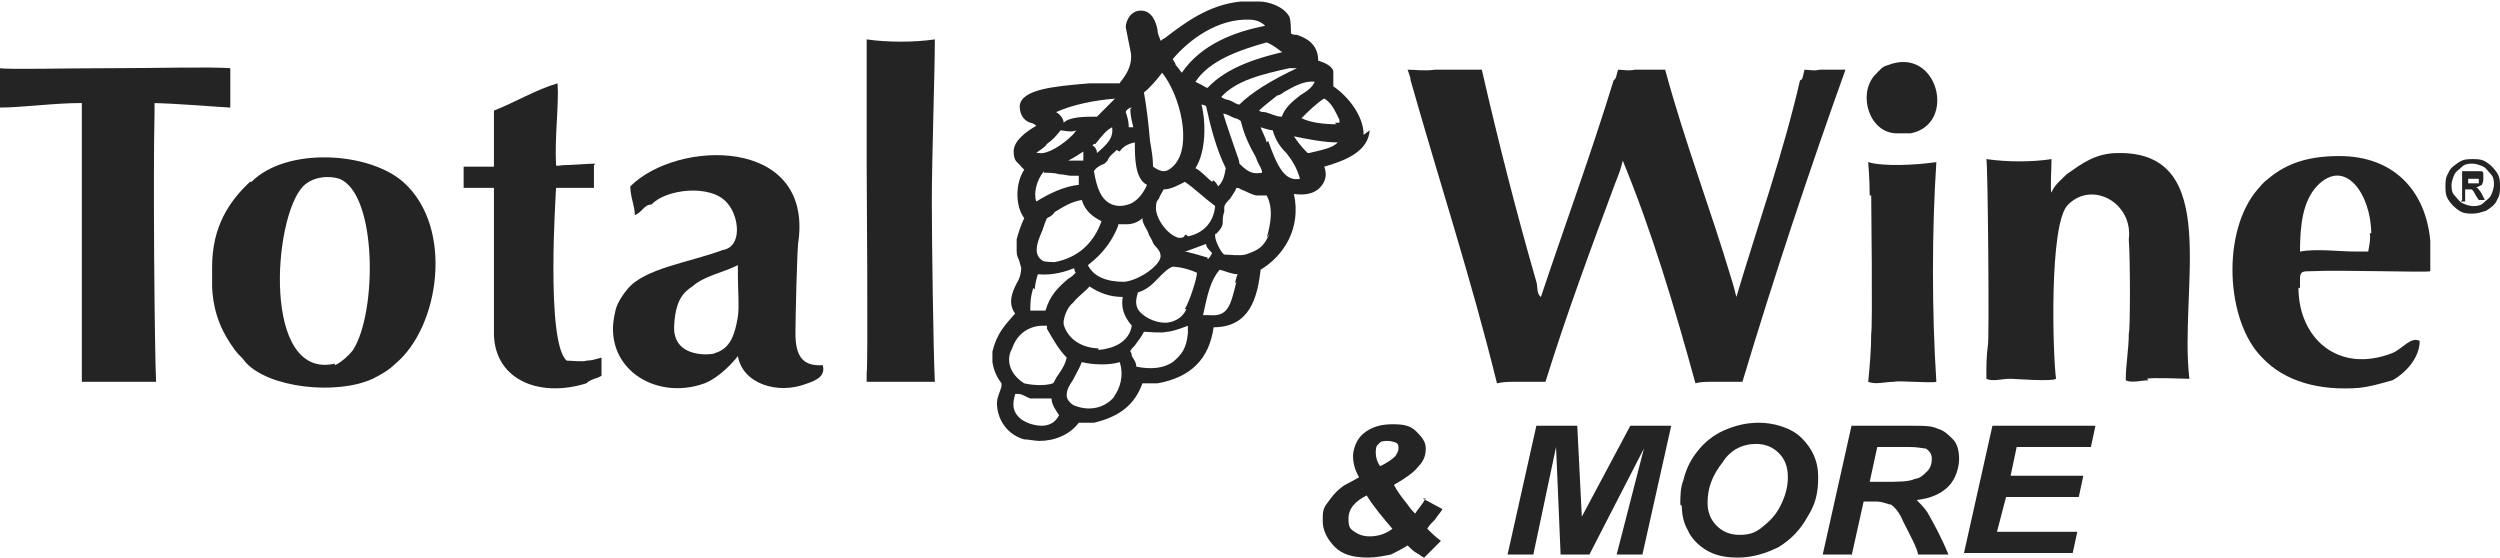 <?xml version="1.0" encoding="UTF-8"?> <svg xmlns="http://www.w3.org/2000/svg" xmlns:i="http://ns.adobe.com/AdobeIllustrator/10.0/" id="twm-logo" version="1.1" viewBox="0 0 165 36.8"><defs><style> .cls-1 { fill: #242424; stroke-width: 0px; } </style></defs><path class="cls-1" d="M10.2,6.8v.6c-.1,4.1,0,15.6.1,17.8-.4,0-1.4,0-2.3,0s-2.3,0-2.6,0c0-.5,0-.9,0-1.5,0-.5,0-4.5,0-7.3,0-3.3,0-9.2,0-9.6-1.9,0-3.9.3-5.5.3,0-.6,0-.9,0-1.6s0-1,0-1c.9.1,4.1,0,7.5,0,3,0,6.3-.1,7.8,0,0,1,0,1.7,0,2.6-.3,0-3.8-.3-5.3-.3Z"></path><path class="cls-1" d="M16.6,12s0,0,0,0c2.3-2.3,7.7-2,10,0,3.4,3,2.4,9.6-.5,12-.4.4-.9.7-1.5,1-2.4,1.1-6.9.6-8.4-1.1-.2-.3-.4-.4-.7-.8-.8-1.1-1.4-2.3-1.5-4.1v-1.4c0-2.6,1.1-4.3,2.5-5.6ZM22.1,24.1c.3-.1.9-.6,1.2-1,1.6-2.5,1.6-10.3-.9-11.3-.6-.2-1.7-.2-2.4.5-2,2.1-2.7,12.8,2.1,11.7Z"></path><path class="cls-1" d="M39.2,10.9c0,.6,0,1,0,1.5-.4,0-2,0-2.5,0,0,.2-.7,10.2.7,11.4.2,0,1.2.1,1.3,0,.4,0,.6-.1,1-.2v1.2c-.3.2-.7.2-1,.5-3.2,1-6.2-.3-6.1-3.5,0-1,0-5,0-5.1,0-.4,0-3.6,0-4.3h-1.1c-.4,0-.9,0-.9,0v-1.4c.2,0,1.3,0,1.5,0h.5c0-1.1,0-3.2,0-3.4v-.3c1.3-.5,2.8-1.4,4.2-1.8.1,1.4-.2,3.5-.1,5.4,0,.1.3,0,.5,0,.5,0,1.6-.1,2.1-.1Z"></path><path class="cls-1" d="M59.5,25.2c-1.1,0-2,0-2.3,0v-.6c.1-.1,0-13.5,0-13.8s0-7.9,0-8.2c1.4.2,3.1.2,4.5,0,0,2.1-.2,7.8-.2,10.7,0,2.5.1,9.9.2,11.9-.4,0-1.1,0-2.1,0Z"></path><path class="cls-1" d="M52.5,22c0,1.4.4,2.2,1.8,2.1.2.7-.4,1-1,1.2-2,.8-4.3,0-4.6-1.8-.3.4-1.2,1.4-2.2,1.8-3.3,1.2-6.8-1.1-5.9-4.7.1-.7.8-1.5.8-1.5,1.1-1.4,4.2-1.8,6.3-2.6,1.3-.2,1.1-2.2.3-3.1-1.1-1.3-4.1-.9-5,.1-.5,0-.6.5-1.1.7,0-.6-.3-1.2-.3-1.9,3.1-3.1,12-3.3,11.1,3.6-.1.4-.2,5.4-.2,6ZM48.7,18.2v-.7c-1,.5-2.2.7-3,1.4-.6.4-1.1.9-1.2,2.5-.2,2.4,2.7,2,2.7,1.9,1-.3,1.3-1.2,1.5-2.4.1-.7,0-1.8,0-2.7Z"></path><path class="cls-1" d="M125.2,8.8c-1.8,0-2.6-2.5-1.5-3.8.4-.4.5-.6.9-.7,3.3-1.3,4.6,3.9,1.5,4.5,0,0-.6,0-.9,0Z"></path><path class="cls-1" d="M101.4,18.6c.1.3,0,.8.3,1,1.6-4.8,3.3-9.4,4.8-14.3.2-.1.2-.5.3-.7.4,0,.6.1,1.1,0,.1,0,.7,0,.9,0,.4,0,.7,0,1.1,0,1.3,4.8,3,9.2,4.4,13.9.1.3.2.7.3,1.1,1.4-4.7,3.1-9.5,4.2-14.3.2,0,.2-.4.3-.7.3,0,.6.1,1,0,0,0,.6,0,.7,0,.4,0,.6,0,1,0-2.4,6.7-4.7,13.6-6.8,20.6-.3,0-.5,0-.8,0h-.3c-.1,0-.7,0-.9,0-.4,0-.8,0-1.1.1-1.4-5.1-2.9-10.1-4.8-14.7-.1.5-.3,1-.5,1.5-1.6,4.3-3.2,8.6-4.6,13.1-.3,0-.5,0-.8,0h-.4c0,0-.7,0-.8,0-.4,0-.8,0-1.2.1-1.7-6.9-3.8-13.3-5.7-20,0-.2-.1-.4-.2-.7.6,0,1.1.1,1.8,0,.3,0,1.1,0,1.3,0,.7,0,1.2,0,1.8,0,1.1,4.8,2.3,9.5,3.6,14Z"></path><path class="cls-1" d="M151.7,19c0,3.3,2.6,5.7,6.2,4.3.7-.3,1.2-1.1,1.8-.8,0,1.1-.9,2.1-1.8,2.6-1.1.3-1.4.4-2.2.5-2.6.2-4.9-.4-6.4-2-2.4-2.4-2.7-8.3-.3-11.1.2-.2.3-.4.7-.7,1.3-1.1,2.8-1.5,4.7-1.5,3.6,0,5.7,2.3,6,5.6v2c-.2.1-5.8-.1-7.9,0-.5,0-.7,0-.7.5,0,.1,0,.4,0,.6ZM156.5,15.4c0-2.5-1.7-5.1-3.6-3.1-.9,1-1.1,2.5-1.1,4.3,1.1-.2,2.6,0,3.6,0h.9s.2-.9.1-1.2Z"></path><path class="cls-1" d="M123.4,12.9c0-1.1-.1-2.2-.1-2.2,1,.3,3.1.2,4.5,0-.3,4.5-.3,9.9,0,14.5-.4.1-2.6-.1-2.8,0-.6,0-1.2.2-1.7,0,.1-1,.2-2.1.2-3.2.1-.3,0-9,0-9.1Z"></path><path class="cls-1" d="M141.8,25.1c-.5,0-1.1.2-1.5,0,0-1.1.2-2,.2-3.1.1-.1.1-5,0-6.2.3-2.4-2.4-3.9-4-2.3-1.3,1.2-1,10.2-.8,11.5-.3.2-2.7,0-3,0-.6,0-1.2.2-1.6,0,0-.8,0-1.5.1-2.2.1-.1,0-12.1-.1-12.3,1.4.2,3,.2,4.3,0,0,.6-.1,2.2,0,2.2.2-.5.6-.8,1-1.2,1-.7,1.9-1.4,3.4-1.4,6.9-.1,4,9,4.7,14.9-.4,0-2.5-.1-2.8,0Z"></path><path class="cls-1" d="M163.2,10.5c.3,0,.6,0,.9.2s.5.4.7.7.2.6.2.9,0,.6-.2.9c-.1.3-.4.5-.7.7-.3.1-.6.2-.9.2s-.6,0-.9-.2-.5-.4-.7-.7-.2-.6-.2-.9,0-.6.2-.9c.1-.3.4-.5.7-.7s.6-.2.9-.2ZM163.2,10.8c-.2,0-.5,0-.7.2s-.4.3-.5.5-.2.5-.2.7,0,.5.2.7.3.4.5.5.5.2.7.2.5,0,.7-.2.4-.3.5-.5.2-.5.2-.7,0-.5-.2-.7-.3-.4-.5-.5-.5-.2-.7-.2ZM162.5,13.2v-1.9h.7c.2,0,.4,0,.5,0s.2,0,.2.2c0,0,0,.2,0,.3,0,.1,0,.2-.1.4,0,0-.2.1-.4.2,0,0,.1,0,.1,0,0,0,.2.2.3.4l.2.4h-.4l-.2-.3c-.1-.2-.2-.4-.3-.4,0,0-.1,0-.2,0h-.2v.8h-.3ZM162.8,12.1h.4c.2,0,.3,0,.4,0,0,0,0-.1,0-.2s0,0,0-.1c0,0,0,0-.1,0s-.1,0-.3,0h-.3v.6h0Z"></path><path class="cls-1" d="M90,8.9c0-1.3-1.1-2.6-2-3.2h0c0-.4,0-.8,0-1-.1-.4-.7-.6-1-.7,0-1.1-.8-1.5-1.4-1.7-.1,0-.3,0-.4-.1,0-.4,0-.8-.1-1.1-.4-.7-1.4-1-2-1-.6,0-1.2,0-1.2,0-2.1.2-3.7,1.4-5,2.4,0,0-.2.1-.3.2,0-.1-.2-.4-.2-.7-.1-.6-.4-1.3-1.1-1.3s-1,.7-1,1.1l.3,1.5c.3,1.2-.7,2.1-.7,2.2h-1.2c-.2,0-.4,0-.8,0-2.4.2-4.5.4-4.6,1.5,0,.7.4,1,.7,1.1.1,0,.3.1.4.2-.7.4-1.5,1-1.5,1.7s.3.7.5,1c0,0,.1.1.2.2-.6.9-.6,2.4,0,3.2-.2.4-.4,1-.5,1.4v.8c0,.3.1.4.2.7,0,.1.1.3.1.4,0,.3-.1.7-.3,1-.3.6-.6,1.3-.1,2q0,0-.1.1c-.6.7-1.1,1.2-1.4,2.4v.7c.1.6.3,1,.6,1.4,0,0,0,.1,0,.2-.1.4-.3.7-.3,1.1,0,1.1.7,2.1,1.8,2.4.3,0,.7.1,1,.1,1,0,2-.4,2.6-1.2h1c1.7-.4,2.7-1.2,3.2-2.6h1c2.2-.4,3.4-1.6,3.7-3.7,2.4,0,2.9-2,3.1-3.8,1.5-.9,2.7-2.7,2.2-5,.7.1,1.3,0,1.7-.4s.5-.9.3-1.4c1.4-.4,2.9-1,3-2.4ZM86.8,5.3c-.1.4-.5.7-1,1-.5.4-1,.8-1.2,1.4-.4,0-.7-.2-1.1-.3-.1,0-.3,0-.4-.1.3-.3.7-.6,1.2-1,.1,0,.3-.1.4-.2.7-.4,1.4-.8,2.1-.7ZM79.7,17c-.3-.1-1.4-.4-1.5-.4.1,0,1.1-.4,1.4-.5,0,.2.2.4.4.6,0,0-.2.4-.3.4ZM78.3,15.5h-.1c0,.2-.3.2-.4.2-.8-.2-1.6-1.4-1.5-2.1,0-.1,0-.3.2-.5,0-.1.2-.4.3-.6.5,0,1-.3,1.4-.5.6.4,1.2,1,2,1.6-.1,1.1-.8,1.8-1.8,2ZM71.4,13.2c.2.7.7,1.1,1.3,1.4-.5,1.4-1.5,2.4-3.1,2.7,0,0-.7,0-.8-.1h0c-.6-.4-.4-1.1,0-2,.1-.3.2-.6.3-.8.2-.1.4-.2.5-.4.5-.3,1.1-.7,1.8-.8ZM70.5,10.6c.4-.2.7-.4,1-.6,0,0,0,.3,0,.6-.4,0-.8,0-1.1,0ZM73.8,14.8h.6c.4,0,.8-.2,1-.4,0,.4.3.7.4,1,0,.1.1.2.2.4s.1.3.3.5.3.4.3.6c0,.6-1.4,1.6-2.4,1.7-1.1,0-2-.3-2.4-1.1.5-.4,1.4-1.1,2-2.6ZM80,12c-.4-.3-.7-.7-1.1-.9.7-1.1.7-3,.4-4.2,0,0,.1,0,.3.1.3,1.4.7,2.9,1.3,4.1-.1.6-.2.9-.5,1.2-.1-.2-.2-.3-.3-.4ZM80.7,7.5c.3,0,.5.2.8.3.1,0,.3.1.4.2.2.9.6,1.7,1,2.4.1.4.4.7.4,1-.6.1-.9,0-1.5-.6,0-.2-.1-.4-.2-.7-.3-.9-.6-1.7-.9-2.7ZM85.1,4.5h.5q0,0,0,0c-1.7.8-3,1.6-3.8,2.4-.2,0-.4-.2-.7-.3-.1,0-.4-.1-.5-.2,1-1.1,2.7-1.5,4.5-1.9ZM84.8,3.4s0,0,0,0c-1.7.4-3.8,1-5.1,2.4-.1,0-.2-.1-.4-.2s-.2-.1-.4-.2c.9-1.4,2.9-2.1,4.7-2.6.5.2.8.5,1.1.7ZM82.5,1.3c.3,0,.7.1,1,.4-2,.4-4.2,1.2-5.5,3.1-.1-.1-.2-.3-.4-.5,0-.1-.1-.2-.2-.4,1.1-1.3,3-2.7,5.1-2.6ZM76.7,4.8c1.2,1.5,2,4.8.8,6.1-.4.4-.7.6-1.4.1,0-.6-.1-1.1-.2-1.7-.1-1.1-.2-2.1-.4-3.2.4-.3.9-.9,1.2-1.3ZM74.6,7.2c0,.4.1.8.2,1.2,0,0-.1,0-.2,0h-.1c0-.4-.1-.7-.2-1,0-.1.2-.3.4-.3ZM73.9,10c.2-.3.5-.5,1-.6h0c0,1,0,2.4.8,2.8-.2.5-.6,1-1,1.2-.4.2-1,.3-1.5,0s-.8-.9-1-2.1c.1-.2.4-.4.7-.5l.2-.2h0c.1-.3.4-.5.6-.7,0,0,0,0,0,0ZM72.2,9.5h.1c.4-.5.7-.9,1.1-1.1.1.7-.3,1.1-1,1.7,0-.2-.1-.4-.3-.5ZM73.6,6.5c-.2.2-.4.4-.6.6s-.4.4-.6.6c-.8,0-1.8,0-2.2.4h0c0-.3-.3-.6-.5-.7,1.1-.5,2.6-.8,4-.9ZM69.1,9.5c.4-.3.5-.4.9-.9.7.1.7.1,1.1,0h0c-.1,0-.2.2-.3.3-.7.7-1.7,1.3-2.2,1.2,0,0-.1,0-.2,0,.2-.2.5-.3.7-.6ZM68.9,11.4c.3,0,.7,0,1,.1.3,0,.6.1.8.1h.5v.6c-1,.1-2,.6-2.8,1.1-.2-.5,0-1.4.5-2ZM68.3,19.1c0-.3.1-.7.2-1,1,.1,1.9-.2,2.4-.4,0,0,0,.2.1.3-.1.1-.3.3-.5.4-.7.6-1.2,1.1-1.5,2.1h-1c0-.4,0-.9.2-1.5ZM66.8,23c.5-1.5,1.9-1.5,1.9-1.5,0,0,.4,0,.4,0v.2c.4.7.8,1.4,1.3,1.9-.1.5-.4.9-.6,1.2-.1.1-.2.4-.3.5-.6.2-1.5.1-1.9,0-.8-.5-1.2-1.3-.9-2.1ZM68.8,28.1c-.7,0-1.5-.3-1.8-.9-.2-.4-.1-.8,0-1.2,0,0,.1,0,.2,0,.3,0,.5.2.8.3h1c.1,0,.3,0,.4,0,0,.4.3.8.5,1.1-.3.6-.8.7-1.2.7ZM73.6,26.1c-.5.7-1.5,1.1-2.6.7-.1,0-.6-.3-.6-.7s.2-.7.4-1c.2-.4.4-.7.6-1.2.8.2,1.9.2,2.5,0,.3.9,0,1.8-.4,2.3ZM72.5,23c-2-.1-2.3-1.6-2.3-1.6v-.2s.1-.8.6-1.2c.4-.5,1-.9,1.1-1.1.6.4,1.3.7,2.2.7-.1.6,0,1.2.6,1.9-.2,1.1-1.2,1.5-2.2,1.6ZM78.4,22c-.1,1-.4,1.4-1,1.9-.6.4-1.4.5-2.4.3,0-.2-.1-.4-.3-.7,0,0,0-.2-.1-.3,0-.1.2-.3.3-.4.2-.3.4-.5.6-.9,0,0,.1,0,.1,0,.2,0,1.1.1,1.4,0,.4,0,1.4-.4,1.4-.4v.2h0ZM78.3,20.4c-.3.7-1,.9-1.4.9-.7,0-1.5-.4-1.8-.9-.2-.4-.1-.7,0-1.1.7-.2,1.1-.7,1.4-1,.3-.3.6-.6.9-.7,0,0,.7,0,1.6.4,0,.4-.5,1.9-.8,2.4ZM81.6,18.6c-.4,1.7-.6,2.3-1.8,2.2-.4,0-.4,0-.4,0h0c.3-1.4.5-2.3,1.1-3,.4.1.8.3,1.2.3-.1.1-.1.3-.2.6ZM83.8,15.4c-.4.9-.7,1.1-1.6,1.4-.4.1-1.1,0-1.4,0-.2-.1-.6-.9-.6-1.2s0-.1.1-.2c.1-.1.4-.4.4-.7,0-.2,0-.5.1-.7v-.3c0-.2.2-.4.4-.6.1-.2.3-.4.4-.7,0,0,.2,0,.3.1.3.1.6.3,1,.4,0,0,.2,0,.4,0,0,0,.2,0,.3,0,.2.4.5,1.1,0,2.8ZM83.6,9.4c-.1-.4-.3-.7-.4-1,0,0,.6.2.8.2.2.7.5,1.1.9,1.5.4.5.7,1,.9,1.7-1,.2-1.5-.8-2.1-2.5ZM86.4,10.1h-.1c-.4-.4-.7-.8-.9-1.1,1,.2,2,.4,2.9.4-.4.4-1.1.5-1.9.7ZM88.2,8.2c-.8,0-1.7-.1-2.3-.4.4-.4,1-1,1.5-1.3.5.3.7.8,1,1.4,0,0,0,.1,0,.2h-.3Z"></path><g><path class="cls-1" d="M93.9,32.9l1.3.7c-.1.2-.3.4-.5.7-.2.2-.4.4-.5.6.2.2.5.5.9.8l-1.1,1.1c-.1,0-.3-.2-.5-.3-.2-.1-.4-.3-.6-.5-.3.2-.7.4-1.1.6-.5.1-1,.2-1.5.2-1,0-1.7-.2-2.2-.7s-.8-1.1-.8-1.7,0-.8.3-1.2.5-.7.9-1c.2-.2.7-.4,1.2-.7-.3-.5-.4-1-.4-1.4s.2-1.1.7-1.5,1.1-.6,1.9-.6,1.2.1,1.6.5.6.7.6,1.1-.1.8-.5,1.2c-.3.4-.9.8-1.6,1.2.2.4.5.8.9,1.3.2.3.4.5.5.6.1-.2.4-.5.7-1ZM90.2,32.7c-.8.4-1.2.9-1.2,1.5s.1.7.4.9.6.3,1,.3,1-.1,1.5-.5c-.6-.7-1.2-1.4-1.7-2.2ZM91,30.8c.5-.2.9-.5,1.1-.7.1-.2.2-.3.2-.5s0-.3-.2-.4c0,0-.3-.1-.5-.1s-.5,0-.6.2c-.2.1-.2.4-.2.6,0,.3.1.6.3.9Z"></path><path class="cls-1" d="M104.8,36.6h-1.8l-.3-7.1-1.5,7.1h-1.7l1.9-8.5h2.7l.3,6,3.2-6h2.7l-1.9,8.5h-1.7l1.8-7-3.6,7Z"></path><path class="cls-1" d="M110.9,33.3c0-.5,0-1.1.2-1.6.2-.8.5-1.4,1-2,.4-.5,1-1,1.7-1.3.7-.3,1.4-.5,2.3-.5s2.1.3,2.8,1c.7.7,1.1,1.5,1.1,2.6s-.2,1.8-.7,2.6c-.5.9-1.1,1.5-1.9,2-.8.4-1.7.7-2.7.7s-1.6-.2-2.1-.5-1-.8-1.2-1.3c-.3-.5-.4-1.1-.4-1.6ZM112.7,33.2c0,.6.2,1.1.6,1.5.4.4.9.6,1.5.6s1-.1,1.5-.5.9-.8,1.2-1.4c.3-.6.5-1.2.5-1.9s-.2-1.2-.6-1.6-.9-.6-1.5-.6c-.9,0-1.7.4-2.2,1.2-.7.9-1,1.7-1,2.7Z"></path><path class="cls-1" d="M122.2,36.6h-1.9l1.9-8.5h4.1c.7,0,1.2,0,1.6.2.4.1.7.4,1,.7s.4.8.4,1.3-.2,1.3-.7,1.8-1.2.8-2.1.9c.2.2.5.5.7.8.4.7.9,1.6,1.4,2.8h-2c-.1-.5-.5-1.2-1-2.2-.2-.5-.5-.9-.8-1.1-.2,0-.5-.2-1-.2h-.8l-.8,3.6ZM123.3,31.8h1c1,0,1.7,0,2.1-.2.3,0,.6-.3.8-.5s.3-.5.3-.8-.1-.5-.4-.7c-.2,0-.5-.1-1.1-.1h-2.1l-.5,2.3Z"></path><path class="cls-1" d="M129.6,36.6l1.9-8.5h6.8l-.3,1.4h-4.9l-.4,1.9h4.8l-.3,1.4h-4.8l-.6,2.3h5.3l-.3,1.4s-7.2,0-7.2,0Z"></path></g></svg> 